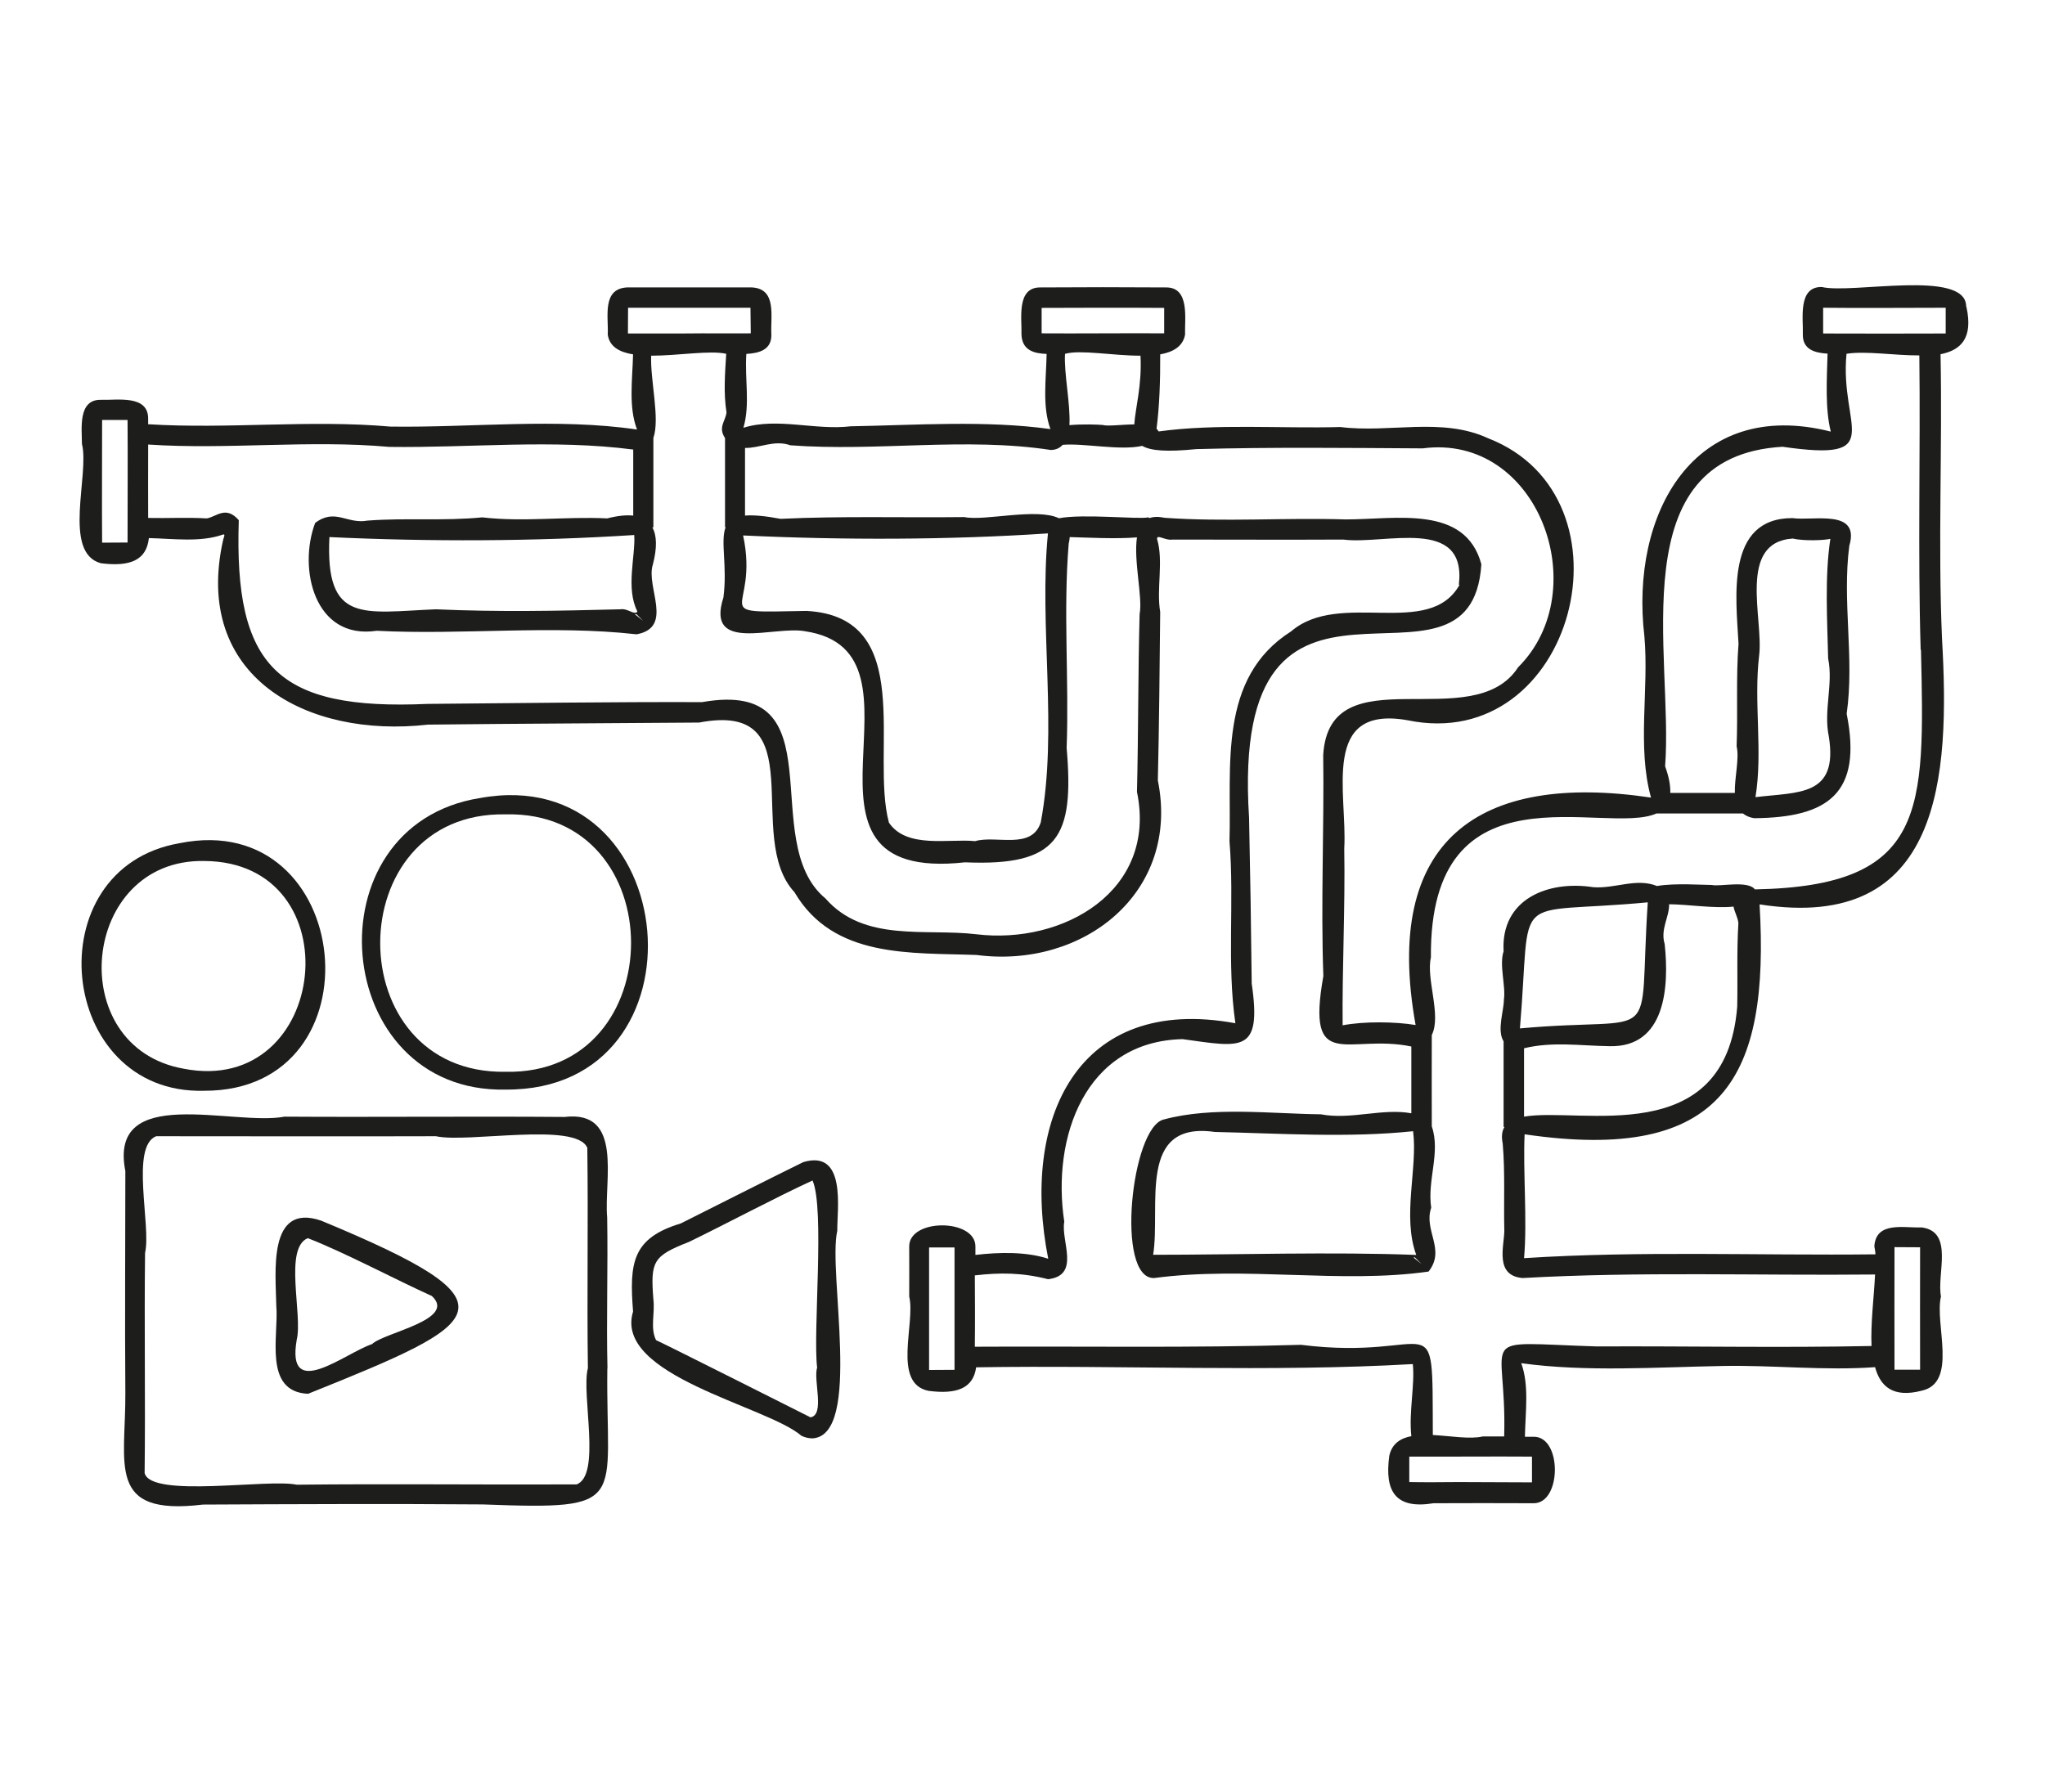 <?xml version="1.0" encoding="UTF-8"?>
<svg id="Layer_1" data-name="Layer 1" xmlns="http://www.w3.org/2000/svg" viewBox="0 0 139 121.8">
  <defs>
    <style>
      .cls-1 {
        fill: #1d1d1b;
        stroke-width: 0px;
      }
    </style>
  </defs>
  <path class="cls-1" d="m41.29,93.03c-.08-3.38.04-6.87-.02-10.27-.23-2.51,1.13-7.31-2.89-6.83-6.26-.05-12.78.02-19.04-.02-3.5.66-12-2.28-10.82,3.7,0,5.01-.04,10.04,0,15.04.04,4.91-1.34,8.43,5.27,7.63,6.29-.03,12.74-.06,19.03-.01,10.08.38,8.35-.09,8.46-9.23Zm-2.12,7.88c-6.31.03-12.71-.05-19.01.02-1.91-.42-9.89.93-10.33-.79.06-5-.03-9.98.03-14.97.43-1.81-1.02-7.25.76-7.93,6.3,0,12.72.02,19.01,0,2.15.48,9.55-1,10.29.79.07,4.98-.03,10.01.04,14.98-.47,1.76.95,7.34-.8,7.91Z"/>
  <path class="cls-1" d="m56.91,83.67c-.02-1.45.65-5.55-2.31-4.67-2.33,1.14-6.03,3.02-8.33,4.17-3.3,1-3.5,2.67-3.24,5.99-1.34,4.37,9.07,6.4,11.44,8.44.24.12.5.18.76.18,3.4-.21,1.03-11.3,1.68-14.11Zm-1.37,9.3c-.27.84.55,3.21-.45,3.38-.82-.41-9.45-4.76-10.5-5.25-.41-.84-.06-1.81-.18-2.78-.2-2.57-.03-2.94,2.41-3.89,2.32-1.12,6.02-3.09,8.41-4.18.84,1.92.02,10.28.31,12.71Z"/>
  <path class="cls-1" d="m21.83,82.98c-3.67-1.26-3.08,3.6-3.05,5.79.18,2.01-.91,5.84,2.16,5.98,12.24-4.92,14.61-6.08.89-11.77Zm3.46,8.39c-1.85.62-5.86,3.95-5.12-.3.41-1.7-.89-6.22.75-6.9,2.46.95,5.99,2.83,8.43,3.93,1.75,1.61-3.24,2.48-4.06,3.27Z"/>
  <path class="cls-1" d="m12.21,57.32c-9.86,1.69-8.35,17.1,1.66,16.83,12.14.04,10.25-19.24-1.66-16.83Zm1.66,1.21c10.2.04,8.53,16.06-1.39,14.12-8.22-1.46-7-14.27,1.39-14.12Z"/>
  <path class="cls-1" d="m32.63,54.25c-11.71,1.86-10.17,20.08,1.74,19.82,14.11.09,12.13-22.34-1.74-19.82Zm1.74,18.61c-11.39.19-11.35-17.72,0-17.5,11.36-.27,11.37,17.73,0,17.5Z"/>
  <path class="cls-1" d="m133.64,20.82c-.02-2.54-7.79-.82-9.81-1.31-1.65-.03-1.25,2.17-1.29,3.22-.02,1.03.81,1.26,1.68,1.31-.05,1.78-.17,3.76.22,5.3-9.34-2.36-13.65,5.63-12.67,13.91.32,3.63-.51,7.51.45,10.97-11.68-1.74-18.27,2.86-16,15.46-1.38-.23-3.5-.26-4.96.02-.04-3.75.18-8.04.11-12.02.22-3.76-1.63-9.76,4.29-8.72,11.34,2.36,15.86-15.15,5.48-19.17-3.13-1.45-6.68-.34-10.03-.76-4.05.11-8.44-.24-12.36.3-.03-.07-.08-.13-.14-.18.2-1.51.26-3.34.25-5.06.89-.16,1.54-.54,1.69-1.34-.04-1.05.35-3.24-1.31-3.21-2.82-.02-5.69-.02-8.51,0-1.67-.03-1.26,2.15-1.3,3.21.05,1.07.85,1.28,1.71,1.31-.03,1.71-.31,3.57.26,5.11-4.39-.61-9.11-.27-13.58-.19-2.38.29-5-.62-7.29.1.47-1.59.08-3.32.2-5.02.88-.05,1.72-.28,1.7-1.31-.07-1.21.4-3.11-1.31-3.21-2.6,0-5.93,0-8.51,0-1.71.1-1.24,2.01-1.3,3.21.12.82.79,1.19,1.72,1.34-.04,1.71-.32,3.57.27,5.11-5.44-.8-11.24-.12-16.77-.2-5.46-.48-11.02.18-16.46-.16,0-.12,0-.25,0-.36.03-1.67-2.15-1.26-3.21-1.3-1.58-.03-1.29,1.97-1.29,3,.53,2.07-1.35,7.4,1.29,8.11,1.98.25,3.1-.2,3.26-1.71,1.68.04,3.51.3,5.03-.24.17-.05.09.12.02.35-2.1,9.31,5.67,13.51,13.92,12.57,6.19-.07,12.27-.09,18.43-.14,7.9-1.51,2.98,7.76,6.48,11.53,2.65,4.52,7.91,4.1,12.38,4.27,7.24.95,13.86-4.23,12.32-11.87.09-3.79.12-7.67.16-11.45-.27-1.58.24-3.44-.21-4.95-.05-.37.6.12,1.02.03,3.9,0,7.78.02,11.64,0,2.78.37,8.4-1.62,7.85,3.07h.05c-2.07,3.71-8.13.32-11.45,3.17-5,3.17-4.04,9.19-4.19,14.27.34,4.13-.19,8.29.4,12.37-10.78-1.98-14.6,6.56-12.72,16.01-1.5-.49-3.33-.45-4.95-.26,0-.19,0-.39,0-.58,0-1.9-4.51-1.91-4.5,0,.01,1.08,0,2.35,0,3.41.44,1.82-1.18,5.9,1.31,6.41,1.93.25,3.04-.17,3.24-1.6,9.88-.16,19.94.34,29.68-.22.15,1.39-.28,3.27-.1,4.9-.74.14-1.32.51-1.5,1.34-.33,2.43.43,3.64,3.01,3.22,1.21-.01,5.51-.01,6.81,0,1.9,0,1.93-4.53,0-4.52-.17,0-.37,0-.6,0,.03-1.67.3-3.49-.25-5,4.42.61,9.17.27,13.67.19,3.45-.07,6.93.33,10.38.08.36,1.32,1.23,2.1,3.17,1.6,2.48-.55.86-4.54,1.31-6.41-.3-1.53.9-4.4-1.31-4.69-1.21.05-3.11-.44-3.22,1.29.04.16.06.34.08.54-7.97.09-16-.25-23.89.26.23-2.48-.08-6.01.04-8.42,13.55,1.99,16.66-3.87,15.97-15.63,12.41,1.94,12.94-8.72,12.4-18.06-.28-6.47.03-12.89-.1-19.34,1.37-.27,2.23-1.08,1.76-3.21Zm-4.87,63.96c.84,0,.9.01,1.74.01-.01,2.75,0,5.57,0,8.32h-1.74c0-1.7-.01-6.72,0-8.33Zm-32.52.53c-5.65-.22-12.2-.01-17.87-.01.53-3.3-1.12-9.11,4.19-8.35,4.48.1,9.06.41,13.48-.05.32,2.51-.75,5.77.21,8.4Zm-.09.16l.47.46-.55-.44s.05-.02.08-.02Zm-23.77-61.42s.02,0,.02,0c1.02-.29,3.24.13,5.11.13.11,2.02-.36,3.59-.42,4.67-.88.01-1.83.14-2.14.04-.32-.03-1.35-.07-2.27.01.08-1.44-.38-3.5-.3-4.86Zm-1.6-3.12c2.74-.01,5.6-.02,8.34,0v1.73c-2.07-.02-6.26.02-8.33,0v-1.72Zm.44,15.33c-.62,6.24.69,13.41-.49,19.65-.62,1.89-3.03.85-4.46,1.27-1.79-.18-4.66.53-5.86-1.26-1.28-4.79,1.94-13.98-5.59-14.39-7.09.14-3.18.21-4.32-5.13,6.77.32,13.96.31,20.72-.14Zm-28.54-15.34c2.53,0,5.77,0,8.32,0,0,.84.02.9.02,1.74-1.06.01-2.27,0-3.32,0-1.58.02-3.43,0-5.03.01,0-.84.01-.89.01-1.74Zm.63,20.66c-.23.26-.62-.24-1.16-.16-4.25.11-8.29.19-12.53,0-4.93.2-7.53,1.03-7.24-4.91,6.78.32,13.95.3,20.72-.14.09,1.45-.59,3.61.21,5.19Zm-.08.15l.47.47-.55-.44s.05-.02.08-.02Zm-34.57-4.85c-.84,0-.9.01-1.73.01-.02-2.39,0-5.95,0-8.34h1.73c.02,2.53,0,5.79,0,8.32Zm68.79,4.87c-.11,4-.08,8.03-.18,12.08,1.39,6.73-5.01,10.4-10.92,9.68-3.45-.41-7.62.57-10.25-2.43-4.73-3.91.96-15-8.39-13.35-6.22-.02-12.4.07-18.64.12-10.27.46-13.18-2.54-12.85-12.49-.89-1.02-1.52-.22-2.18-.12-1.4-.08-2.63,0-3.98-.03-.01-1.42,0-3.32,0-4.99,5.42.36,10.94-.33,16.39.16,5.53.07,11.13-.53,16.58.18,0,1.47,0,3.04,0,4.49-.48-.05-1.07.01-1.77.19-2.84-.14-5.66.26-8.49-.07-2.68.26-5.15.02-7.8.22-1.39.26-2.2-.87-3.56.16-1.17,3.1-.06,7.96,4.18,7.33,5.87.3,11.89-.41,17.67.24,2.55-.47.62-3.21,1.1-4.73.3-1.14.28-1.98-.03-2.54h.07c0-1.9,0-4.15,0-6.08.46-1.32-.22-3.92-.15-5.59,1.82,0,3.99-.38,5.1-.13-.08,1.34-.19,2.65.02,3.99-.07.6-.59,1-.1,1.74,0,1.92,0,4.16,0,6.06h.04c-.37.95.13,2.66-.15,4.78-1.23,3.81,3.46,1.9,5.54,2.29,9.45,1.39-2.57,17.18,10.88,15.71,6.36.27,7.43-1.71,6.91-7.77.17-4.62-.24-9.31.14-13.9.04-.16.06-.3.07-.44,1.15.03,3.16.14,4.57.02-.24,1.59.4,4.09.18,5.21Zm-12.57,51.37c-.84,0-.9.01-1.74.01,0-2.71,0-5.63,0-8.33h1.73c0,2.74,0,5.58,0,8.32Zm39.23,7.65l-5.01-.02c-1.05.01-2.25.02-3.32,0v-1.73c2.71.01,5.63-.02,8.34,0v1.74Zm7.88-39.43c-.67,10.1,1.13,7.68-8.69,8.57.82-9.64-.86-7.67,8.69-8.57Zm6.08,7.09c-.79,9.82-10.67,6.81-14.49,7.48,0-1.35,0-3.25,0-4.65,1.95-.47,3.8-.17,5.83-.14,3.79.08,4.04-4.04,3.73-6.94-.31-1.02.32-1.83.3-2.71,1.29.01,3.08.3,4.38.16.06.37.29.71.33,1.13-.12,1.96-.04,3.71-.08,5.68Zm12.49-24.25c.25,10.92.43,16.06-11.29,16.28-.48-.63-2.4-.17-2.92-.3-.58,0-2.57-.14-3.73.07-1.42-.57-2.87.2-4.35.08-3.03-.47-6.28.78-6.08,4.36-.31.94.16,2.35.02,3.29,0,.76-.49,2.08-.02,2.83,0,1.65,0,4.39,0,5.82h.06c-.17.28-.22.64-.12,1.13.17,1.95.06,3.98.11,5.94-.02,1.06-.66,3.04,1.24,3.2,8-.45,15.95-.16,23.96-.24-.07,1.49-.31,3.32-.24,4.86-6.22.13-12.44,0-18.66.03-8.58-.26-6.1-1.03-6.31,6.12-.55,0-1.09,0-1.46,0-.86.2-2.17-.03-3.39-.1-.04-9.41.37-4.96-8.96-6.13-7.43.22-14.75.09-22.17.13,0-.01,0-.02,0-.03.02-1.58.01-3.21,0-4.82,1.72-.2,3.22-.19,4.98.26,2.23-.26.85-2.61,1.1-3.91-.87-5.71,1.4-12.26,8.04-12.41,4.05.56,5.39.98,4.7-3.78-.04-3.8-.1-7.49-.18-11.28-1.35-20.95,15.09-6.46,15.79-17.22-1.09-4.06-5.8-3.05-9.22-3.05-4.08-.13-8.22.18-12.3-.11-.43-.09-.77-.08-1.04.02-.02-.02-.04-.03-.07-.05-.69.15-4.41-.26-6.08.06-1.53-.73-5.07.21-6.43-.08-4.19.05-8.29-.08-12.49.12-1.07-.2-1.85-.27-2.42-.22,0-1.49,0-3.1,0-4.6,1,.02,2-.57,3.08-.18,5.88.44,11.9-.57,17.71.32.36-.01.61-.14.8-.35,1.42-.13,3.9.41,5.41.07.58.34,1.68.42,3.68.22,5.16-.14,10.24-.08,15.38-.05,7.86-1.04,11.74,9.65,6.49,14.88-3.08,4.75-12.82-.97-13.25,5.96.07,4.99-.17,10.07.01,15.03-1.19,6.7,1.68,3.9,5.98,4.79,0,1.39,0,3.13,0,4.54-1.98-.36-4.12.46-6.15.07-3.42-.04-7.37-.54-10.67.35-2.22.5-3.31,10.87-.66,10.78,6.2-.83,12.69.41,18.65-.44,1.19-1.5-.35-2.77.18-4.34-.28-1.89.65-3.75.04-5.53-.01-1.74,0-4.48,0-6.21h0c.67-1.34-.4-3.81-.06-5.27-.12-13.41,11.84-8.24,15.33-9.79h1.41s4.47,0,4.47,0c.19.15.43.27.76.32,5.03-.04,7.37-1.69,6.29-7.1.54-3.77-.32-7.64.18-11.42.75-2.54-2.45-1.67-3.87-1.88-4.55,0-3.83,5.39-3.66,8.54-.18,2.33-.04,4.64-.13,6.97.2.84-.15,2.13-.12,3.17-1.35,0-3.01,0-4.39,0,.02-.47-.08-1.06-.35-1.81.58-7.52-3.08-21.07,7.98-21.72,7.23,1.05,3.86-1.33,4.35-6.32,1.3-.21,3.27.12,4.95.11.08,6.68-.11,13.31.09,20.01Zm-11,.38c.31-2.5-1.5-7.69,2.28-7.95.74.17,2.09.13,2.56.02-.39,2.58-.21,5.52-.15,8.13.36,1.78-.33,3.53.05,5.33.64,4.07-2.07,3.74-4.99,4.1.51-3.1-.13-6.46.25-9.63Zm12.67-21.89c-2.52.01-5.78.01-8.32,0v-1.75c2.71.03,5.6,0,8.33,0v1.74Z"/>
</svg>